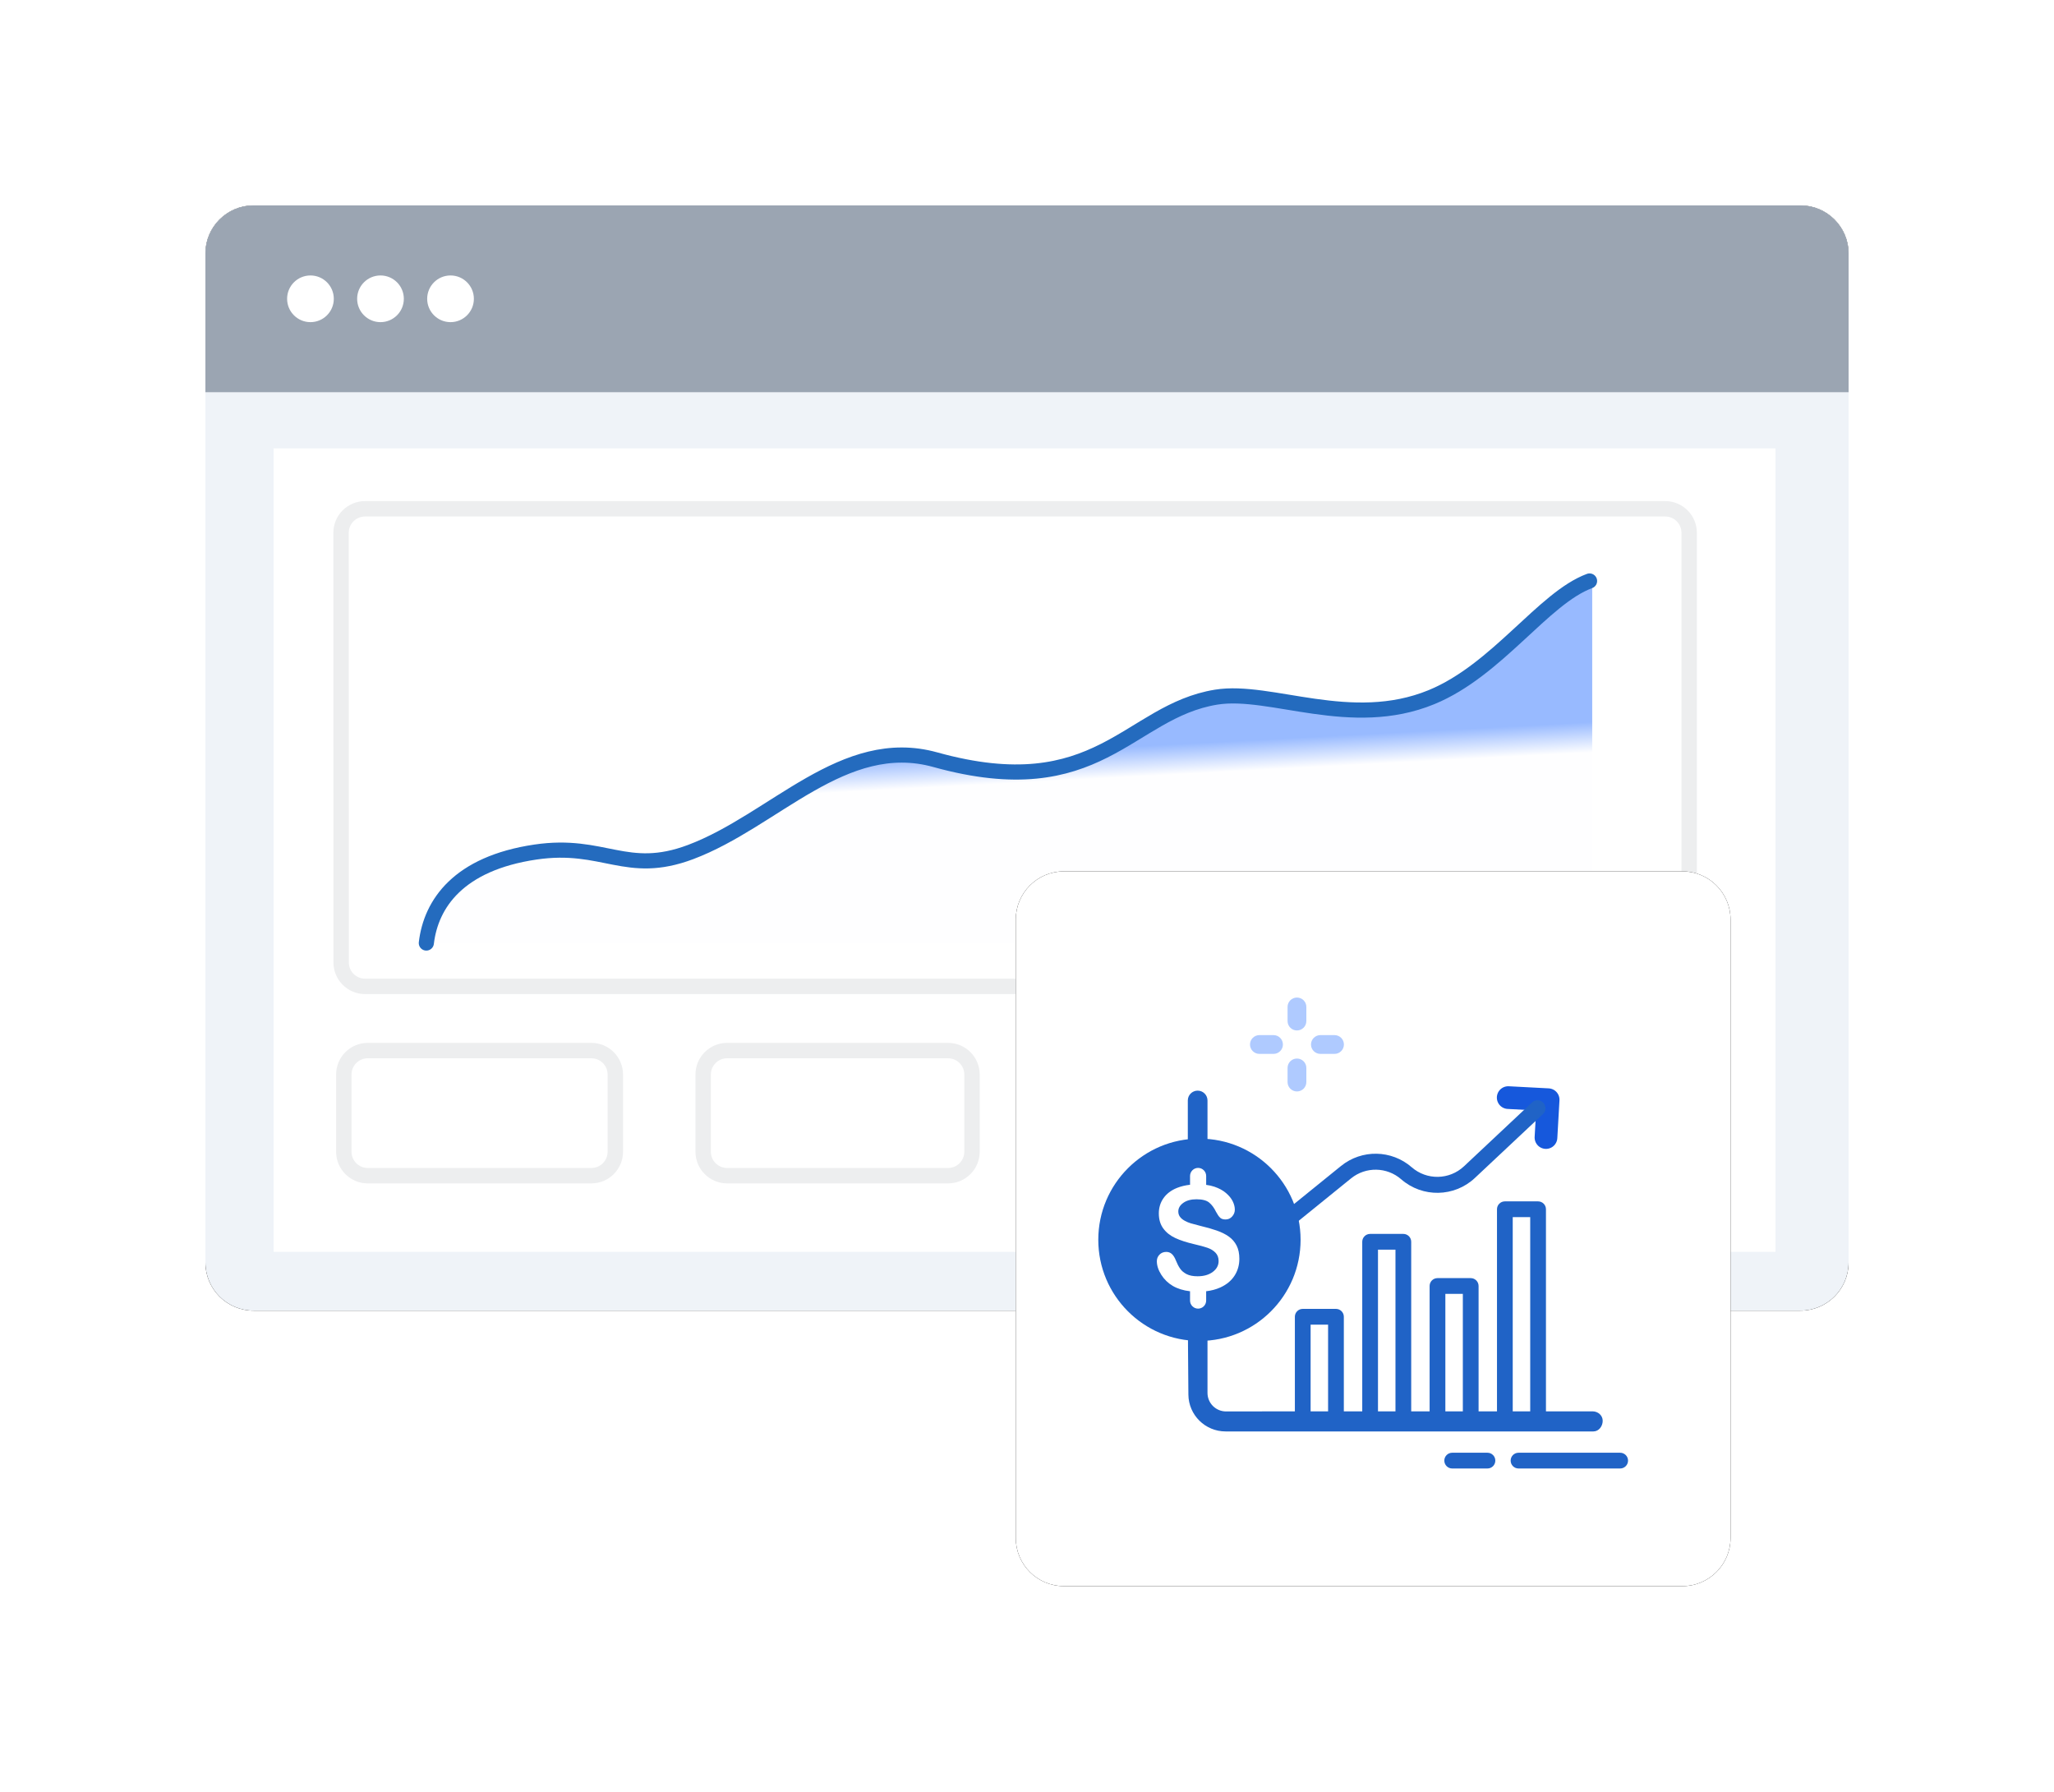 <?xml version="1.0" encoding="UTF-8"?>
<svg width="400px" height="349px" viewBox="0 0 400 349" version="1.1" xmlns="http://www.w3.org/2000/svg" xmlns:xlink="http://www.w3.org/1999/xlink">
    <title>Lab Profits</title>
    <defs>
        <path d="M9.384,0 L310.615,0 C315.798,0 320,4.201 320,9.384 L320,205.843 C320,211.026 315.798,215.227 310.615,215.227 L9.384,215.227 C4.201,215.227 0,211.026 0,205.843 L0,9.384 C0,4.201 4.201,0 9.384,0 Z" id="path-1"></path>
        <filter x="-18.8%" y="-27.9%" width="137.5%" height="155.8%" filterUnits="objectBoundingBox" id="filter-2">
            <feOffset dx="0" dy="0" in="SourceAlpha" result="shadowOffsetOuter1"></feOffset>
            <feGaussianBlur stdDeviation="20" in="shadowOffsetOuter1" result="shadowBlurOuter1"></feGaussianBlur>
            <feColorMatrix values="0 0 0 0 0.723   0 0 0 0 0.783   0 0 0 0 0.822  0 0 0 0.292 0" type="matrix" in="shadowBlurOuter1"></feColorMatrix>
        </filter>
        <linearGradient x1="64.628%" y1="45.79%" x2="65.99%" y2="53.811%" id="linearGradient-3">
            <stop stop-color="#98BAFF" offset="0%"></stop>
            <stop stop-color="#FEFEFF" offset="100%"></stop>
        </linearGradient>
        <path d="M287.626,129.677 L167.197,129.677 C162.015,129.677 157.813,133.879 157.813,139.061 L157.813,259.489 C157.813,264.672 162.015,268.873 167.197,268.873 L287.626,268.873 C292.808,268.873 297.01,264.672 297.01,259.489 L297.01,139.061 C297.01,133.879 292.808,129.677 287.626,129.677 Z" id="path-4"></path>
        <filter x="-43.1%" y="-43.1%" width="186.2%" height="186.2%" filterUnits="objectBoundingBox" id="filter-5">
            <feOffset dx="0" dy="0" in="SourceAlpha" result="shadowOffsetOuter1"></feOffset>
            <feGaussianBlur stdDeviation="20" in="shadowOffsetOuter1" result="shadowBlurOuter1"></feGaussianBlur>
            <feColorMatrix values="0 0 0 0 0.723   0 0 0 0 0.783   0 0 0 0 0.822  0 0 0 0.292 0" type="matrix" in="shadowBlurOuter1"></feColorMatrix>
        </filter>
    </defs>
    <g id="Page-1" stroke="none" stroke-width="1" fill="none" fill-rule="evenodd">
        <g id="Clinical-Lab" transform="translate(-267, -1478)">
            <g id="Lab-Profits" transform="translate(307, 1518)">
                <g id="Path">
                    <use fill="black" fill-opacity="1" filter="url(#filter-2)" xlink:href="#path-1"></use>
                    <use fill="#EFF3F8" fill-rule="evenodd" xlink:href="#path-1"></use>
                </g>
                <path d="M9.384,0 L310.615,0 C315.798,0 320,4.201 320,9.384 L320,36.371 L0,36.371 L0,9.384 C0,4.201 4.201,0 9.384,0 Z" id="Path" fill="#9BA5B2"></path>
                <path d="M20.459,22.732 C22.97,22.732 25.005,20.697 25.005,18.186 C25.005,15.675 22.97,13.64 20.459,13.64 C17.948,13.64 15.912,15.675 15.912,18.186 C15.912,20.697 17.948,22.732 20.459,22.732 Z" id="Path" fill="#FFFFFF" fill-rule="nonzero"></path>
                <path d="M34.098,22.732 C36.608,22.732 38.644,20.697 38.644,18.186 C38.644,15.675 36.608,13.64 34.098,13.64 C31.587,13.64 29.551,15.675 29.551,18.186 C29.551,20.697 31.587,22.732 34.098,22.732 Z" id="Path" fill="#FFFFFF" fill-rule="nonzero"></path>
                <path d="M47.737,22.732 C50.248,22.732 52.283,20.697 52.283,18.186 C52.283,15.675 50.248,13.64 47.737,13.64 C45.226,13.64 43.19,15.675 43.19,18.186 C43.19,20.697 45.226,22.732 47.737,22.732 Z" id="Path" fill="#FFFFFF" fill-rule="nonzero"></path>
                <polygon id="Path" fill="#FFFFFF" fill-rule="nonzero" points="305.76 47.334 13.291 47.334 13.291 203.735 305.76 203.735"></polygon>
                <polygon id="Path" fill="#FFFFFF" fill-rule="nonzero" points="305.76 47.334 13.291 47.334 13.291 203.735 305.76 203.735"></polygon>
                <path d="M79.829,184.279 C79.829,186.856 77.74,188.945 75.163,188.945 L31.62,188.945 C29.044,188.945 26.955,186.856 26.955,184.279 L26.955,169.247 C26.955,166.67 29.044,164.581 31.62,164.581 L75.163,164.581 C77.74,164.581 79.829,166.67 79.829,169.247 L79.829,184.279 Z" id="Path" stroke="#EDEEEF" stroke-width="3"></path>
                <path d="M149.29,184.279 C149.29,186.856 147.202,188.945 144.625,188.945 L101.601,188.945 C99.024,188.945 96.935,186.856 96.935,184.279 L96.935,169.247 C96.935,166.67 99.024,164.581 101.601,164.581 L144.625,164.581 C147.202,164.581 149.29,166.67 149.29,169.247 L149.29,184.279 Z" id="Path" stroke="#EDEEEF" stroke-width="3"></path>
                <path d="M219.27,184.279 C219.27,186.856 217.181,188.945 214.605,188.945 L171.58,188.945 C169.004,188.945 166.915,186.856 166.915,184.279 L166.915,169.247 C166.915,166.67 169.004,164.581 171.58,164.581 L214.605,164.581 C217.181,164.581 219.27,166.67 219.27,169.247 L219.27,184.279 Z" id="Path" stroke="#EDEEEF" stroke-width="2.211"></path>
                <path d="M289.25,184.279 C289.25,186.856 287.161,188.945 284.585,188.945 L241.56,188.945 C238.984,188.945 236.895,186.856 236.895,184.279 L236.895,169.247 C236.895,166.67 238.984,164.581 241.56,164.581 L284.585,164.581 C287.161,164.581 289.25,166.67 289.25,169.247 L289.25,184.279 Z" id="Path" stroke="#EDEEEF" stroke-width="2.211"></path>
                <path d="M288.952,147.417 C288.952,149.994 286.863,152.082 284.287,152.082 L31.101,152.082 C28.525,152.082 26.436,149.994 26.436,147.418 L26.419,63.746 C26.419,61.17 28.508,59.08 31.085,59.08 L284.287,59.08 C286.863,59.08 288.952,61.169 288.952,63.746 L288.952,147.417 Z" id="Path" stroke="#EDEEEF" stroke-width="3" fill="#FFFFFF" fill-rule="nonzero"></path>
                <path d="M64.259,125.933 C49.286,128.146 43.932,135.983 43.025,143.635 L264.886,143.635 C267.75,143.635 270.071,141.315 270.071,138.452 L270.071,72.101 C261.086,75.42 251.558,90.528 238.763,95.784 C223.082,102.224 207.434,94.074 196.838,95.784 C179.687,98.55 173.971,116.805 142.119,107.954 C124.29,103 110.774,119.814 94.477,125.933 C81.955,130.635 77.598,123.961 64.259,125.933 Z" id="Path" fill="url(#linearGradient-3)" fill-rule="nonzero"></path>
                <path d="M43.025,143.636 C43.932,135.979 49.287,128.137 64.261,125.923 C77.601,123.95 81.958,130.628 94.481,125.923 C110.779,119.8 124.296,102.976 142.126,107.933 C173.98,116.789 179.698,98.523 196.85,95.755 C207.446,94.046 223.095,102.2 238.778,95.755 C251.574,90.497 260.568,76.459 269.552,73.137" id="Path" stroke="#246BBE" stroke-width="2.948" stroke-linecap="round"></path>
                <g id="Path">
                    <use fill="black" fill-opacity="1" filter="url(#filter-5)" xlink:href="#path-4"></use>
                    <use fill="#FFFFFF" fill-rule="evenodd" xlink:href="#path-4"></use>
                </g>
                <path d="M193.581,221.123 C204.46,221.123 213.279,212.304 213.279,201.424 C213.279,190.546 204.46,181.727 193.581,181.727 C182.702,181.727 173.883,190.546 173.883,201.424 C173.883,212.304 182.702,221.123 193.581,221.123 Z" id="Path" fill="#2063C6" fill-rule="nonzero"></path>
                <g id="Group" transform="translate(185.286, 172.381)">
                    <path d="M84.847,62.452 L75.777,62.452 L75.777,23.098 C75.777,22.252 75.09,21.565 74.244,21.565 L67.774,21.565 C66.927,21.565 66.24,22.252 66.24,23.098 L66.24,62.452 L62.656,62.452 L62.656,38.042 C62.656,37.195 61.97,36.509 61.123,36.509 L54.653,36.509 C53.806,36.509 53.12,37.195 53.12,38.042 L53.12,62.452 L49.535,62.452 L49.535,29.434 C49.535,28.587 48.85,27.901 48.003,27.901 L41.533,27.901 C40.686,27.901 40,28.587 40,29.434 L40,62.452 L36.415,62.452 L36.415,44.034 C36.415,43.188 35.729,42.501 34.882,42.501 L28.412,42.501 C27.565,42.501 26.879,43.188 26.879,44.034 L26.879,62.452 C24.912,62.452 17.88,62.464 13.495,62.472 C11.488,62.476 9.864,60.863 9.864,58.856 C9.864,48.518 9.864,18.551 9.864,1.916 C9.864,0.858 9.006,0 7.948,0 C6.889,0 6.031,0.858 6.031,1.916 L6.031,39.302 C6.031,45.954 6.092,53.703 6.144,59.2 C6.182,63.173 9.416,66.366 13.389,66.366 C15.367,66.366 17.444,66.366 19.18,66.366 C24.219,66.366 85.013,66.366 85.013,66.366 C86.072,66.366 86.827,65.351 86.827,64.293 C86.827,63.234 85.906,62.452 84.847,62.452 Z M69.306,24.631 L72.711,24.631 L72.711,62.452 L69.306,62.452 L69.306,24.631 Z M56.186,39.575 L59.59,39.575 L59.59,62.452 L56.186,62.452 L56.186,39.575 Z M43.065,30.967 L46.47,30.967 L46.47,62.452 L43.065,62.452 L43.065,30.967 Z M29.945,45.567 L33.349,45.567 L33.349,62.452 L29.945,62.452 L29.945,45.567 Z" id="Shape" fill="#2063C6" fill-rule="nonzero"></path>
                    <path d="M3.104,38.027 C2.185,37.484 1.437,36.761 0.862,35.854 C0.287,34.949 0,34.068 0,33.213 C0,32.717 0.172,32.291 0.518,31.937 C0.862,31.583 1.301,31.406 1.835,31.406 C2.267,31.406 2.632,31.544 2.932,31.82 C3.23,32.095 3.486,32.505 3.697,33.047 C3.954,33.691 4.232,34.229 4.531,34.661 C4.83,35.094 5.251,35.45 5.793,35.73 C6.336,36.011 7.049,36.151 7.932,36.151 C9.146,36.151 10.132,35.869 10.891,35.303 C11.649,34.737 12.029,34.032 12.029,33.186 C12.029,32.514 11.824,31.97 11.414,31.55 C11.005,31.133 10.477,30.813 9.828,30.592 C9.18,30.372 8.313,30.137 7.228,29.888 C5.775,29.548 4.558,29.151 3.579,28.696 C2.6,28.24 1.822,27.619 1.248,26.833 C0.673,26.047 0.386,25.07 0.386,23.902 C0.386,22.79 0.689,21.801 1.296,20.936 C1.903,20.072 2.782,19.408 3.931,18.943 C4.688,18.638 5.533,18.435 6.465,18.33 L6.465,16.618 C6.465,15.754 7.171,15.047 8.035,15.047 C8.899,15.047 9.606,15.754 9.606,16.618 L9.606,18.35 C10.186,18.427 10.723,18.544 11.208,18.709 C12.114,19.017 12.865,19.426 13.463,19.936 C14.061,20.447 14.497,20.982 14.774,21.543 C15.049,22.104 15.187,22.651 15.187,23.185 C15.187,23.672 15.014,24.112 14.67,24.502 C14.325,24.893 13.895,25.088 13.38,25.088 C12.911,25.088 12.555,24.971 12.311,24.736 C12.066,24.502 11.803,24.118 11.518,23.584 C11.15,22.821 10.708,22.226 10.193,21.799 C9.679,21.37 8.851,21.157 7.711,21.157 C6.653,21.157 5.8,21.389 5.152,21.854 C4.503,22.318 4.179,22.877 4.179,23.53 C4.179,23.934 4.29,24.283 4.51,24.577 C4.731,24.872 5.035,25.125 5.421,25.336 C5.807,25.548 6.198,25.713 6.593,25.833 C6.988,25.953 7.641,26.127 8.552,26.358 C9.692,26.624 10.725,26.918 11.648,27.24 C12.573,27.562 13.359,27.953 14.008,28.413 C14.656,28.873 15.162,29.454 15.525,30.158 C15.888,30.861 16.069,31.723 16.069,32.744 C16.069,33.967 15.754,35.066 15.125,36.041 C14.494,37.015 13.573,37.779 12.358,38.331 C11.541,38.703 10.619,38.946 9.598,39.067 C9.599,39.089 9.604,39.111 9.604,39.134 L9.604,40.882 C9.604,41.746 8.898,42.453 8.034,42.453 C7.171,42.453 6.464,41.746 6.464,40.882 L6.464,39.134 C6.464,39.111 6.47,39.091 6.47,39.069 C5.167,38.919 4.043,38.573 3.104,38.027 Z" id="Path" fill="#FFFFFF" fill-rule="nonzero"></path>
                    <polyline id="Path" stroke="#1658DC" stroke-width="4.422" stroke-linecap="round" stroke-linejoin="round" points="75.781 9.133 76.2 1.766 68.425 1.357"></polyline>
                    <path d="M75.192,4.564 C75.818,3.976 75.849,2.992 75.261,2.366 C74.674,1.739 73.689,1.708 73.063,2.296 L75.192,4.564 Z M21.196,30.557 L37.824,17.087 L35.867,14.67 L19.238,28.14 L21.196,30.557 Z M61.94,17.003 L75.192,4.564 L73.063,2.296 L59.811,14.736 L61.94,17.003 Z M47.587,17.265 C51.728,20.878 57.933,20.765 61.94,17.003 L59.811,14.736 C56.97,17.403 52.569,17.484 49.632,14.921 L47.587,17.265 Z M37.824,17.087 C40.69,14.766 44.808,14.841 47.587,17.265 L49.632,14.921 C45.714,11.504 39.907,11.398 35.867,14.67 L37.824,17.087 Z" id="Shape" fill="#2063C6" fill-rule="nonzero"></path>
                    <path d="M64.384,70.514 L57.517,70.514 C56.671,70.514 55.984,71.2 55.984,72.047 C55.984,72.893 56.671,73.58 57.517,73.58 L64.384,73.58 C65.23,73.58 65.916,72.893 65.916,72.047 C65.916,71.2 65.23,70.514 64.384,70.514 Z" id="Path" fill="#2063C6" fill-rule="nonzero"></path>
                    <path d="M90.229,70.514 L70.433,70.514 C69.587,70.514 68.901,71.2 68.901,72.047 C68.901,72.893 69.587,73.58 70.433,73.58 L90.229,73.58 C91.076,73.58 91.762,72.893 91.762,72.047 C91.762,71.2 91.075,70.514 90.229,70.514 Z" id="Path" fill="#2063C6" fill-rule="nonzero"></path>
                </g>
                <path d="M212.572,160.663 C211.562,160.663 210.743,159.844 210.743,158.834 L210.743,156.082 C210.743,155.073 211.562,154.254 212.572,154.254 C213.582,154.254 214.401,155.073 214.401,156.082 L214.401,158.834 C214.401,159.844 213.582,160.663 212.572,160.663 Z" id="Path" fill="#AFCAFF" fill-rule="nonzero"></path>
                <path d="M212.572,172.54 C211.562,172.54 210.743,171.722 210.743,170.712 L210.743,167.96 C210.743,166.95 211.562,166.131 212.572,166.131 C213.582,166.131 214.401,166.95 214.401,167.96 L214.401,170.712 C214.401,171.722 213.582,172.54 212.572,172.54 Z" id="Path" fill="#AFCAFF" fill-rule="nonzero"></path>
                <path d="M219.887,165.226 L217.136,165.226 C216.126,165.226 215.307,164.408 215.307,163.398 C215.307,162.388 216.126,161.569 217.136,161.569 L219.887,161.569 C220.897,161.569 221.716,162.388 221.716,163.398 C221.716,164.408 220.897,165.226 219.887,165.226 Z" id="Path" fill="#AFCAFF" fill-rule="nonzero"></path>
                <path d="M208.009,165.226 L205.258,165.226 C204.248,165.226 203.429,164.408 203.429,163.398 C203.429,162.388 204.248,161.569 205.258,161.569 L208.009,161.569 C209.019,161.569 209.838,162.388 209.838,163.398 C209.838,164.408 209.019,165.226 208.009,165.226 Z" id="Path" fill="#AFCAFF" fill-rule="nonzero"></path>
            </g>
        </g>
    </g>
</svg>